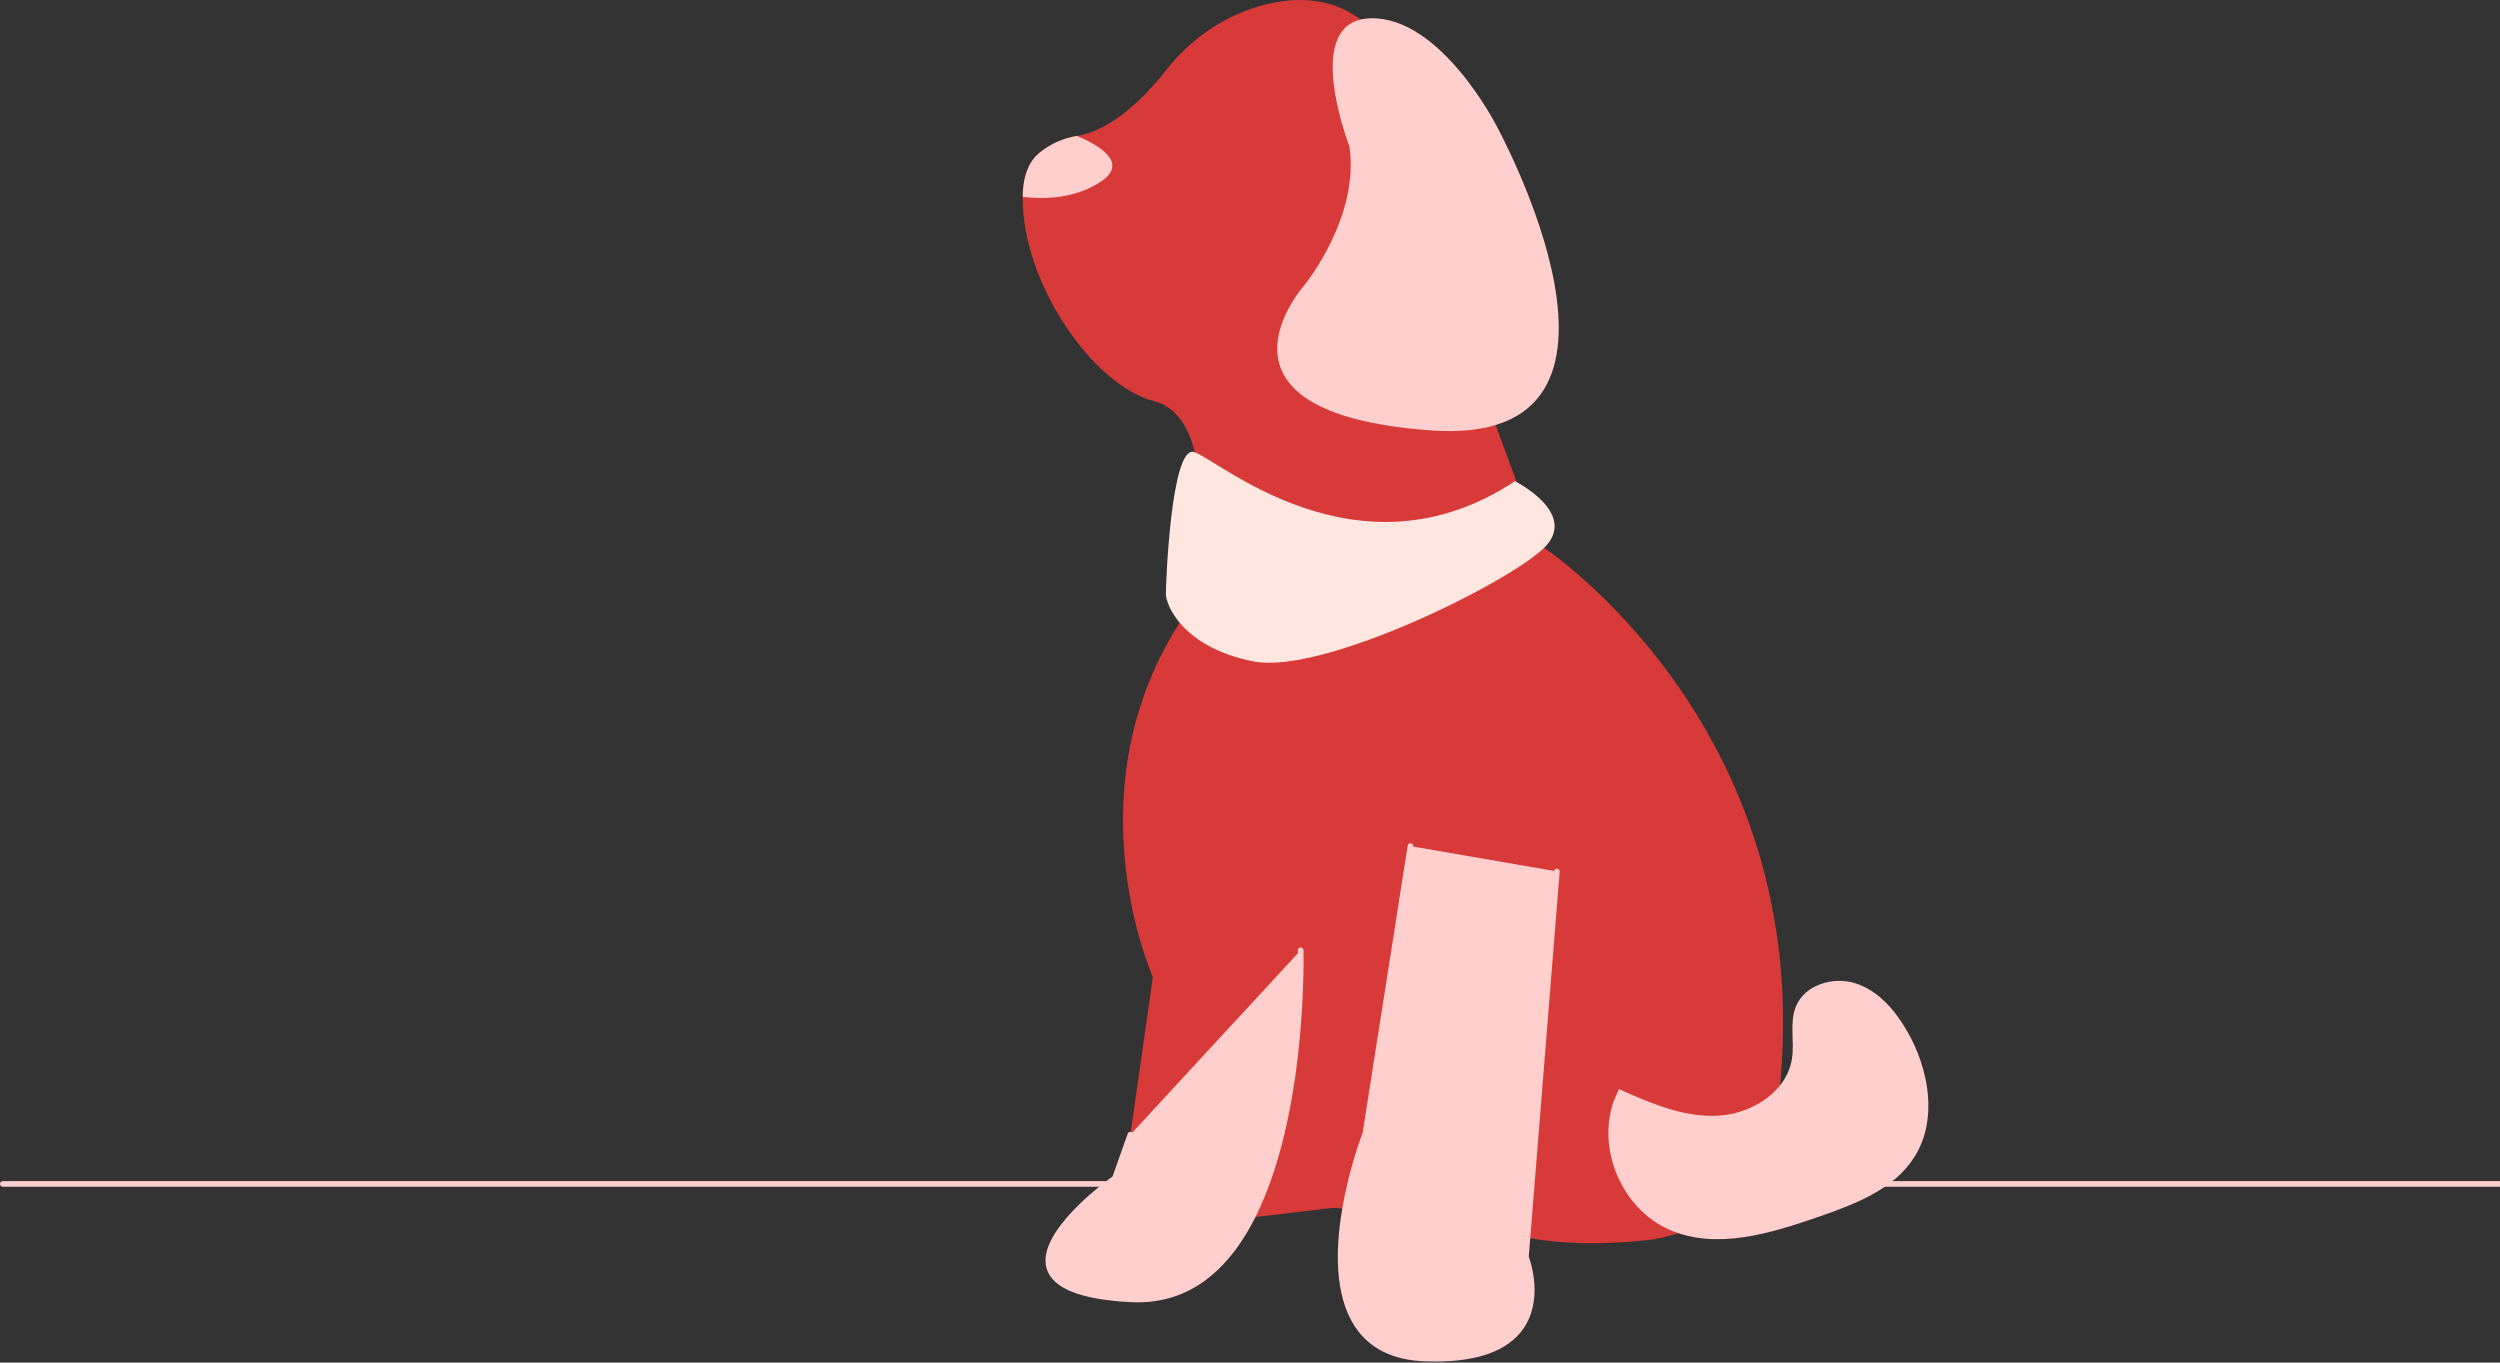 <svg width="888" height="484" viewBox="0 0 888 484" fill="none" xmlns="http://www.w3.org/2000/svg">
<rect x="0" y="0" width="888" height="484" fill="#333333" stroke="none"/>
<g clip-path="url(#clip0_63_140)">
<path d="M1 421.535H888V419.535H1C0.448 419.535 0 419.983 0 420.535C0 421.087 0.448 421.535 1 421.535Z" fill="#FFCFCE"/>
<path d="M406 438.535C411 462.535 439.5 433.035 439.5 433.035L473.5 429.035C473.5 429.035 495 429.535 509 440.535C523 451.535 532.5 437.035 532.5 437.035C548.273 442.292 567.597 442.271 584.333 440.587C608.449 438.161 627.779 419.547 631.093 395.537C649.79 260.095 547 193.535 547 193.535L517 112.535C517 112.535 526.5 89.035 529.5 68.035C532.5 47.035 510.5 27.035 483.5 7.035C471.687 -1.715 458.152 -1.086 446.663 2.39C433.774 6.289 422.531 14.308 414.223 24.906C407.341 33.686 395.536 46.121 382.56 48.275C378.07 49.015 373.64 50.795 369.5 54.035C365.22 57.385 363.33 62.975 363.27 69.925C362.95 100.285 388.02 136.835 410 142.535C437 149.535 422.5 216.035 422.5 216.035C378.5 278.035 409.5 347.035 409.5 347.035L401.5 403.035C401.5 403.035 401 414.535 406 438.535Z" fill="#D83A3A"/>
<path d="M553 309.535L542 446.535C542 446.535 557 484.535 506 482.535C455 480.535 485 402.535 485 402.535L501 300.535" fill="#FFCFCE"/>
<path d="M509.795 483.611C508.548 483.611 507.271 483.586 505.961 483.534C494.671 483.092 486.357 478.933 481.25 471.176C466.647 448.994 482.889 405.269 484.028 402.276L500.012 300.38C500.098 299.834 500.605 299.467 501.155 299.547C501.7 299.633 502.073 300.144 501.988 300.69L485.988 402.69C485.977 402.759 485.959 402.828 485.934 402.894C485.759 403.346 468.682 448.45 482.922 470.078C487.654 477.264 495.432 481.12 506.039 481.536C522.691 482.185 533.892 478.633 539.337 470.967C546.461 460.939 541.124 447.041 541.069 446.901C541.014 446.759 540.991 446.606 541.003 446.455L552.003 309.455C552.047 308.905 552.52 308.504 553.08 308.538C553.631 308.583 554.041 309.064 553.997 309.615L543.015 446.39C543.741 448.351 548.297 461.795 540.976 472.114C535.559 479.75 525.077 483.611 509.795 483.611Z" fill="#FFCFCE"/>
<path d="M462 337.535C462 337.535 465 464.535 402 461.535C339 458.535 396 418.535 396 418.535L401.5 403.035" fill="#FFCFCE"/>
<path d="M404.162 462.587C403.431 462.587 402.695 462.569 401.952 462.534C383.964 461.677 373.8 457.647 371.744 450.555C368.04 437.776 392.184 420.034 395.163 417.902L400.558 402.701C400.742 402.179 401.313 401.908 401.834 402.093C402.354 402.277 402.627 402.848 402.442 403.369L396.942 418.869C396.873 419.065 396.744 419.234 396.574 419.353C396.311 419.539 370.197 438.038 373.666 449.999C375.458 456.179 385.007 459.724 402.048 460.536C413.396 461.082 423.345 457.265 431.599 449.207C462.551 418.991 461.02 338.369 461 337.558C460.987 337.007 461.424 336.549 461.977 336.535C462.499 336.536 462.986 336.96 463 337.511C463.079 340.857 464.572 419.809 432.997 450.636C424.869 458.572 415.177 462.587 404.162 462.587Z" fill="#FFCFCE"/>
<path d="M363.27 69.925C370.45 70.785 381.69 70.745 391 64.535C400.97 57.885 390.62 51.685 382.56 48.275C378.07 49.015 373.64 50.795 369.5 54.035C365.22 57.385 363.33 62.975 363.27 69.925Z" fill="#FFCFCE"/>
<path d="M479.298 51.944C479.298 51.944 461.849 7.128 486.841 6.5C511.833 5.873 531.573 44.71 531.573 44.71C531.573 44.71 594.301 159.053 508.36 152.887C422.418 146.721 463.486 101.076 463.486 101.076C463.486 101.076 483.088 76.977 479.298 51.944Z" fill="#FFCFCE"/>
<path d="M575.038 386.851C586.106 391.774 597.67 396.799 609.774 396.318C621.878 395.838 634.616 388.043 636.502 376.077C637.476 369.9 635.545 363.273 637.91 357.484C641.092 349.695 651.356 346.692 659.335 349.361C667.314 352.03 673.176 358.913 677.379 366.201C685.242 379.838 688.393 397.736 679.962 411.029C672.653 422.553 658.791 427.76 645.897 432.227C628.721 438.176 609.546 444.081 592.903 436.773C576.165 429.423 567.047 408.188 573.245 390.991" fill="#FFCFCE"/>
<path d="M538.114 170.922C538.114 170.922 560.114 181.922 549.114 193.922C538.114 205.922 470.114 239.922 445.114 234.922C420.114 229.922 414.114 214.922 414.114 210.922C414.114 206.922 416 158.535 424 160.535C432 162.535 482.114 207.922 538.114 170.922Z" fill="#FFE6DE"/>
</g>
<defs>
<clipPath id="clip0_63_140">
<rect width="888" height="483.611" fill="white"/>
</clipPath>
</defs>
</svg>
